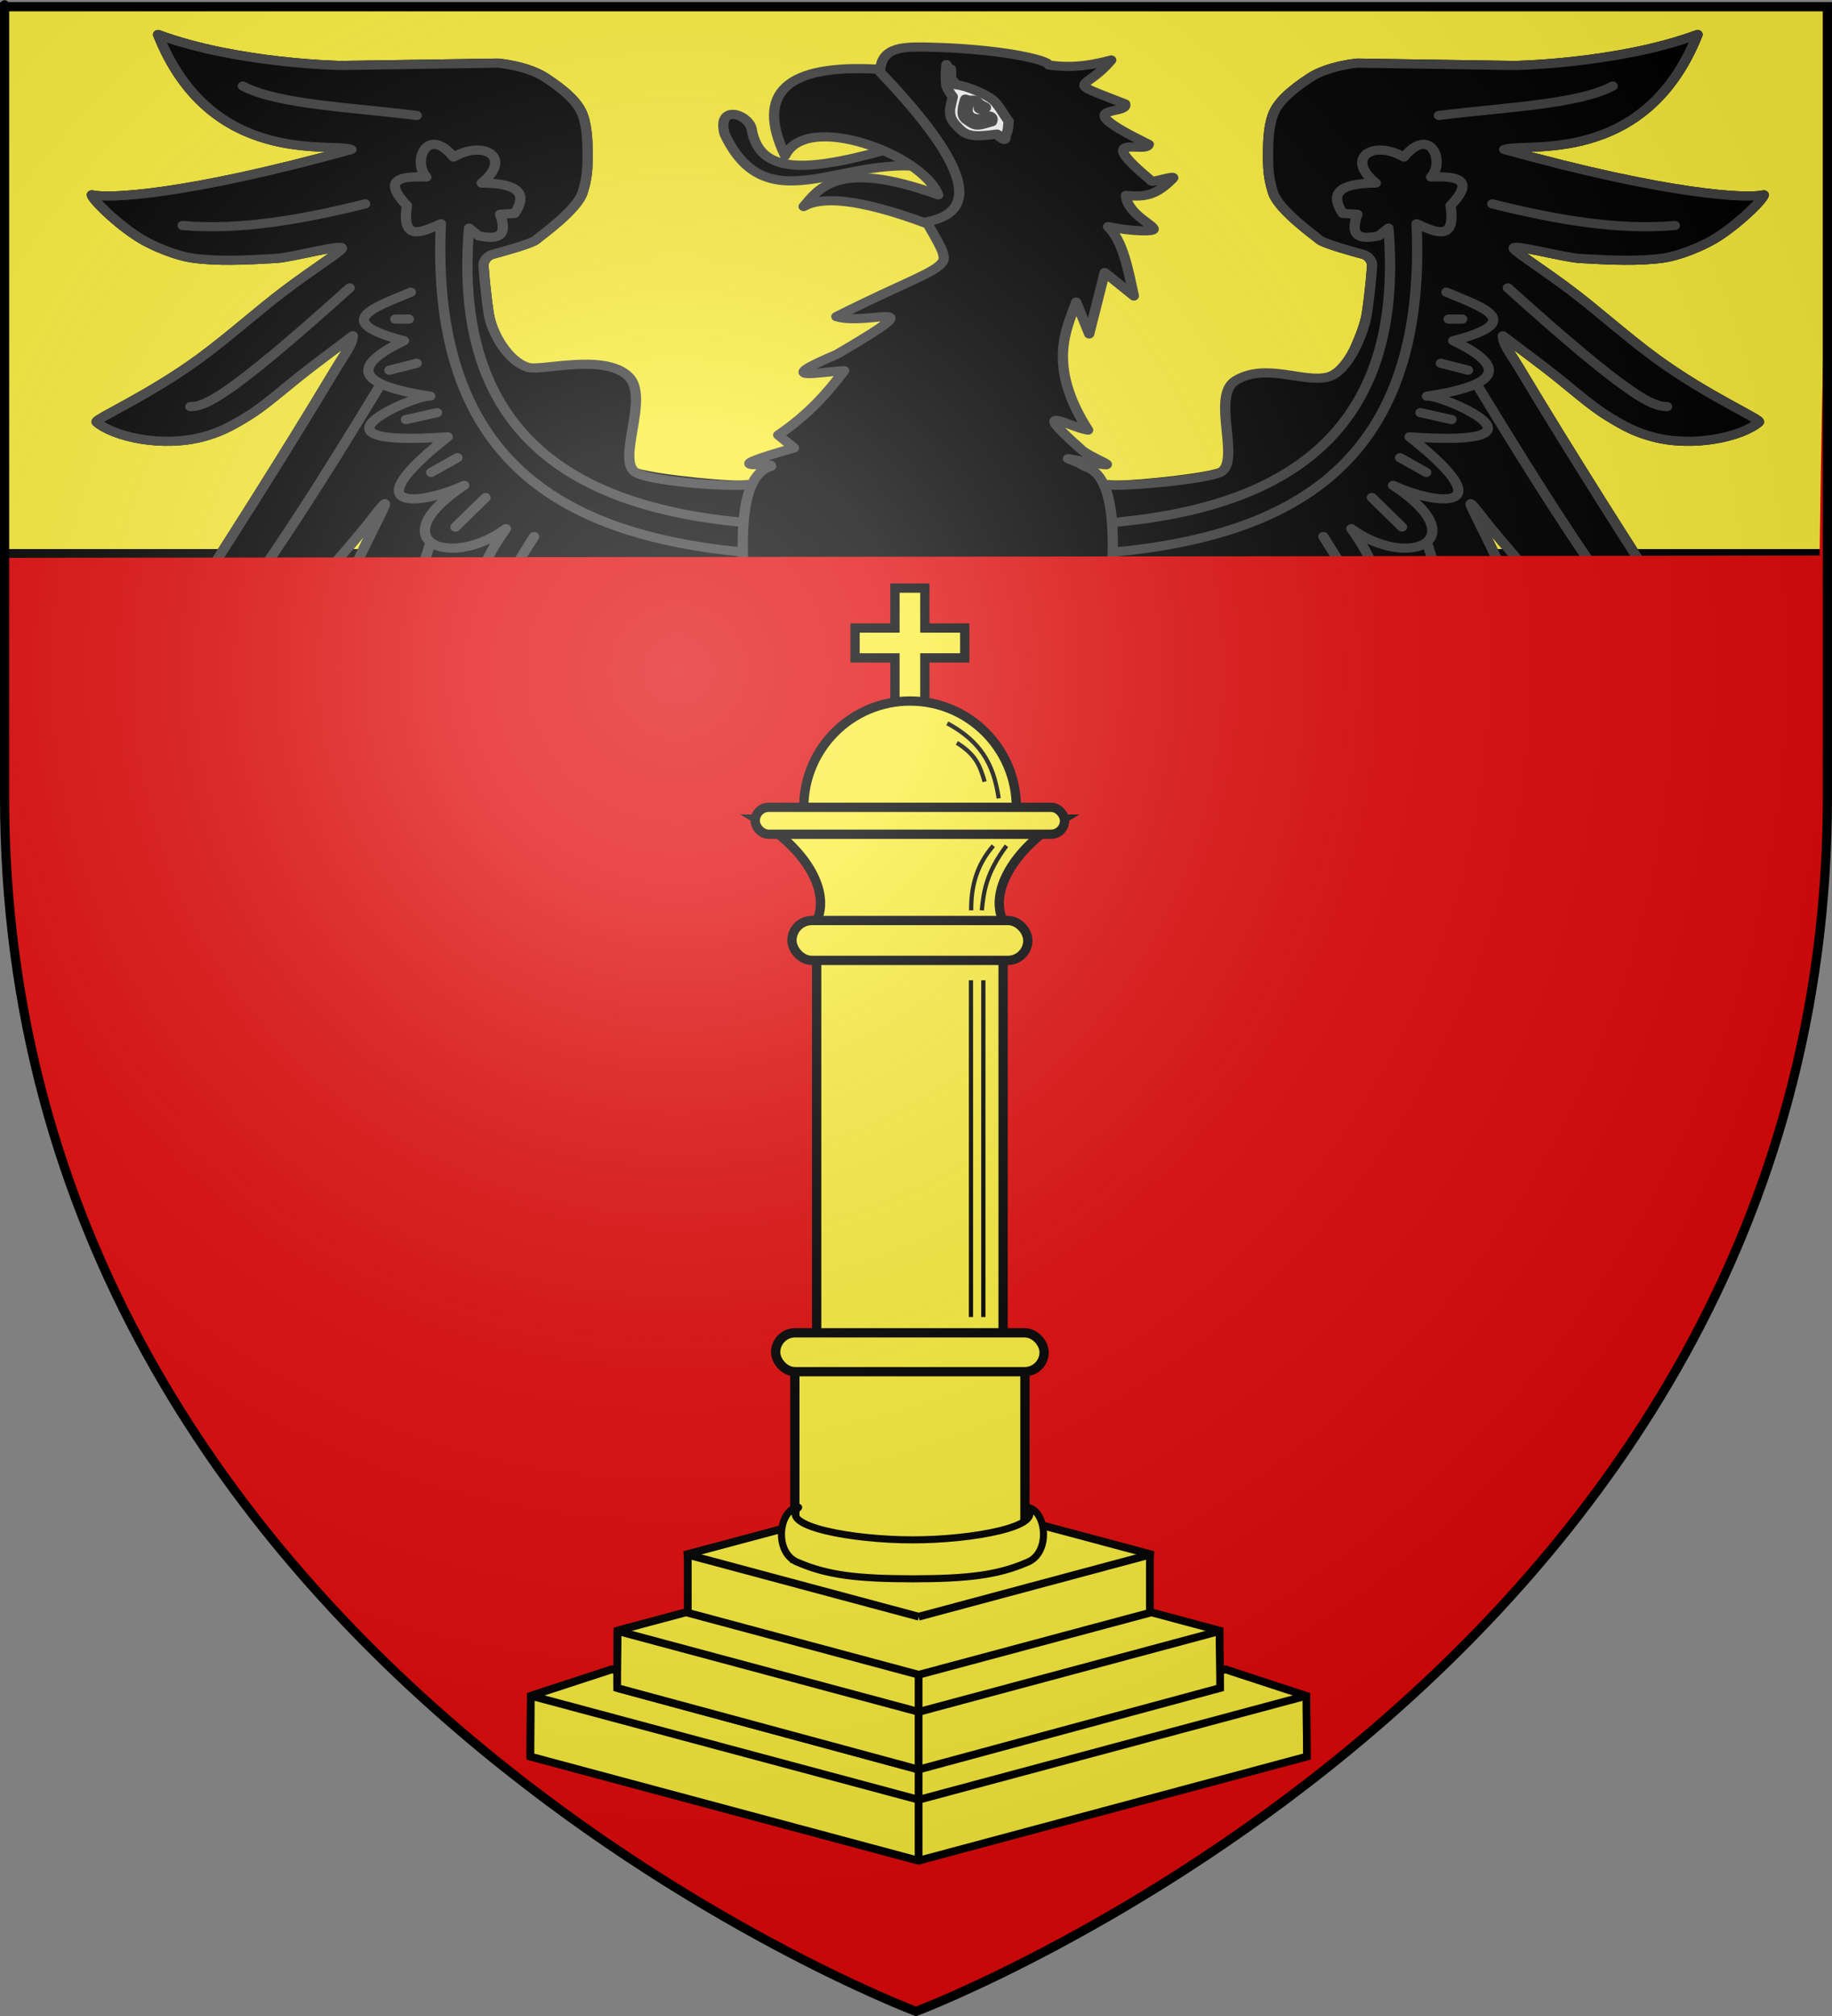 <?xml version="1.0" encoding="UTF-8" standalone="no"?>
<svg
   xmlns:dc="http://purl.org/dc/elements/1.1/"
   xmlns:cc="http://creativecommons.org/ns#"
   xmlns:rdf="http://www.w3.org/1999/02/22-rdf-syntax-ns#"
   xmlns:svg="http://www.w3.org/2000/svg"
   xmlns="http://www.w3.org/2000/svg"
   xmlns:xlink="http://www.w3.org/1999/xlink"
   xmlns:sodipodi="http://sodipodi.sourceforge.net/DTD/sodipodi-0.dtd"
   xmlns:inkscape="http://www.inkscape.org/namespaces/inkscape"
   height="660"
   width="600"
   version="1.0"
   id="svg2"
   sodipodi:version="0.32"
   inkscape:version="0.48.4 r9939"
   sodipodi:docname="Blason_ville_be_Chatelet.svg"
   inkscape:export-filename="/Users/olivier/Desktop/Blason Rouge/Blason_Vide_3D.png"
   inkscape:export-xdpi="144"
   inkscape:export-ydpi="144"
   inkscape:output_extension="org.inkscape.output.svg.inkscape">
  <rect width="100%" height="100%" fill="#808080" stroke="none"/>
  <sodipodi:namedview
     inkscape:window-height="988"
     inkscape:window-width="1680"
     inkscape:pageshadow="2"
     inkscape:pageopacity="0.0"
     guidetolerance="10.0"
     gridtolerance="10.0"
     objecttolerance="10.0"
     borderopacity="1.0"
     bordercolor="#666666"
     pagecolor="#ffffff"
     id="base"
     showgrid="false"
     height="660px"
     inkscape:zoom="1.3378788"
     inkscape:cx="269.16874"
     inkscape:cy="384.66645"
     inkscape:window-x="-8"
     inkscape:window-y="-8"
     inkscape:current-layer="layer4"
     showguides="true"
     inkscape:guide-bbox="true"
     inkscape:window-maximized="1" />
  <desc
     id="desc4">Flag of Canton of Valais (Wallis)</desc>
  <defs
     id="defs6">
    <linearGradient
       id="linearGradient2893">
      <stop
         style="stop-color:white;stop-opacity:0.314;"
         offset="0"
         id="stop2895" />
      <stop
         id="stop2897"
         offset="0.19"
         style="stop-color:white;stop-opacity:0.251;" />
      <stop
         style="stop-color:#6b6b6b;stop-opacity:0.125;"
         offset="0.6"
         id="stop2901" />
      <stop
         style="stop-color:black;stop-opacity:0.125;"
         offset="1"
         id="stop2899" />
    </linearGradient>
    <radialGradient
       inkscape:collect="always"
       xlink:href="#linearGradient2893"
       id="radialGradient3163"
       gradientUnits="userSpaceOnUse"
       gradientTransform="matrix(1.353,0,0,1.349,-77.629,-85.747)"
       cx="221.445"
       cy="226.331"
       fx="221.445"
       fy="226.331"
       r="300" />
  </defs>
  <g
     inkscape:groupmode="layer"
     id="layer4"
     inkscape:label="Meubles">
    <g
       style="fill:#fcef3c;fill-opacity:1;display:inline"
       inkscape:label="chef"
       id="layer5"
       transform="matrix(1.001,0,0,1,-0.081,0.083)">
      <rect
         y="2.114"
         x="1.532"
         height="179.009"
         width="596.466"
         id="rect2230"
         style="fill:#fcef3c;fill-opacity:1;fill-rule:nonzero;stroke:#000000;stroke-width:2.902;stroke-miterlimit:4;stroke-opacity:1;stroke-dasharray:none" />
    </g>
    <g
       transform="matrix(1.121,0,0,1,-30.328,-36.829)"
       style="stroke:#000000;stroke-opacity:1;display:inline"
       id="g3434">
      <g
         transform="translate(7.645,0)"
         style="fill:#f9f9f9;stroke:#000000;stroke-opacity:1"
         id="g4238">
        <path
           d="m 241.397,198.086 -3.811,-2.607 c -1.805,0.903 -25.872,-1.604 -32.19,-3.811 -6.318,-2.206 -18.887,-11.266 -20.156,-12.435 -5.091,-4.69 -13.35,-15.697 -14.15,-17.048 -3.183,-5.375 -8.053,-16.564 -8.891,-22.681 -0.841,-6.141 -1.695,-16.038 -1.494,-16.539 0.201,-0.501 0.752,-2.324 2.673,-2.898 2.162,-0.646 11.424,-3.446 12.718,-4.786 1.036,-1.072 11.853,-9.61 13.506,-15.38 1.416,-4.942 1.47,-8.413 1.47,-12.024 0,-3.61 -0.017,-9.111 -1.421,-13.423 -1.404,-4.312 -5.398,-8.154 -10.813,-12.165 -5.415,-4.011 -13.956,-4.796 -13.956,-4.796 l -45.845,0.778 c -0.046,0.009 -30.433,-0.574 -53.45,-10.138 15.495,43.733 50.898,35.131 56.475,37.64 -48.49,15.067 -71.082,16.133 -75.812,14.842 0.074,1.318 5.922,8.041 12.611,13.144 5.411,4.128 12.909,6.938 16.471,7.514 7.47,1.208 15.69,0.75 24.56,0.182 4.963,-0.318 20.658,-5.171 19.363,-3.191 -1.017,1.554 -7.989,6.402 -16.521,13.578 -7.496,6.304 -16.182,15.092 -24.75,22.139 -15.324,12.603 -31.223,20.181 -30.329,21.042 5.058,4.869 19.128,8.33 30.81,4.889 5.015,-1.477 8.136,-3.25 13.616,-7.037 4.234,-2.926 10.124,-8.623 13.617,-11.775 6.628,-5.981 12.854,-10.931 16.767,-14.356 -0.013,2.691 -2.084,5.576 -4.613,10.229 -31.689,59.166 -67.79,119.133 -67.79,119.133 30.343,1.673 47.485,-29.182 62.079,-48.202 18.574,-24.208 14.332,-19.141 18.346,-24.602 4.015,-5.46 -0.959,3.446 -9.426,24.067 -10.257,22.377 -9.993,39.521 -13.681,63.082 -2.843,17.583 -7.067,38.432 -7.177,35.996 -0.396,5.87 -14.958,43.751 -27.076,75.612 14.318,-1.154 24.594,-9.471 32.29,-17.248 5.716,-8.467 10.461,-17.073 14.039,-26.073 6.52,-15.184 11.242,-29.72 15.995,-43.604 9.957,-29.087 16.907,-54.762 23.917,-72.922 l -0.223,37.764 c 0.845,9.022 -2.121,50.33 -3.959,62.973 -4.469,30.741 -5.548,48.99 -9.256,65.729 47.124,-7.332 59.25,-101.46 58.163,-140.192 3.878,28.969 7.755,57.102 11.633,81.829 9.418,-5.257 14.737,-10.665 17.048,-21.259 2.072,-29.296 4.546,-54.486 6.619,-79.222 l 19.454,-37.706 -17.449,-14.039 z"
           style="fill:#f9f9f9;fill-opacity:1;fill-rule:nonzero;stroke:#000000;stroke-width:3;stroke-linecap:butt;stroke-linejoin:round;stroke-miterlimit:4;stroke-opacity:1;stroke-dasharray:none;stroke-dashoffset:0;marker:none;visibility:visible;display:inline;overflow:visible"
           id="path2764"
           inkscape:connector-curvature="0" />
        <path
           d="m 339.555,198.086 3.811,-2.607 c 1.805,0.903 25.872,-1.604 32.19,-3.811 6.318,-2.206 18.887,-11.266 20.156,-12.435 5.091,-4.69 13.35,-15.697 14.15,-17.048 3.183,-5.375 8.053,-16.564 8.891,-22.681 0.841,-6.141 1.695,-16.038 1.494,-16.539 -0.201,-0.501 -0.752,-2.324 -2.673,-2.898 -2.162,-0.646 -11.424,-3.446 -12.718,-4.786 -1.036,-1.072 -11.853,-9.61 -13.506,-15.38 -1.416,-4.942 -1.47,-8.413 -1.47,-12.024 0,-3.61 0.017,-9.111 1.421,-13.423 1.404,-4.312 5.398,-8.154 10.813,-12.165 5.415,-4.011 13.956,-4.796 13.956,-4.796 l 45.845,0.778 c 0.046,0.009 30.433,-0.574 53.45,-10.138 -15.495,43.733 -50.898,35.131 -56.475,37.64 48.49,15.067 71.082,16.133 75.812,14.842 -0.074,1.318 -5.922,8.041 -12.611,13.144 -5.411,4.128 -12.909,6.938 -16.471,7.514 -7.47,1.208 -15.69,0.75 -24.56,0.182 -4.963,-0.318 -20.658,-5.171 -19.363,-3.191 1.017,1.554 7.989,6.402 16.521,13.578 7.496,6.304 16.182,15.092 24.75,22.139 15.324,12.603 31.223,20.181 30.329,21.042 -5.058,4.869 -19.128,8.33 -30.81,4.889 -5.015,-1.477 -8.136,-3.25 -13.616,-7.037 -4.234,-2.926 -10.124,-8.623 -13.617,-11.775 -6.628,-5.981 -12.854,-10.931 -16.767,-14.356 0.013,2.691 2.084,5.576 4.613,10.229 31.689,59.166 67.79,119.133 67.79,119.133 -30.343,1.673 -47.485,-29.182 -62.079,-48.202 -18.574,-24.208 -14.332,-19.141 -18.346,-24.602 -4.015,-5.46 0.959,3.446 9.426,24.067 10.257,22.377 9.993,39.521 13.681,63.082 2.843,17.583 7.067,38.432 7.177,35.996 0.396,5.87 14.958,43.751 27.076,75.612 -14.318,-1.154 -24.594,-9.471 -32.29,-17.248 -5.716,-8.467 -10.461,-17.073 -14.039,-26.073 -6.52,-15.184 -11.242,-29.72 -15.995,-43.604 -9.957,-29.087 -16.907,-54.762 -23.917,-72.922 l 0.223,37.764 c -0.845,9.022 2.121,50.33 3.959,62.973 4.469,30.741 5.548,48.99 9.256,65.729 -47.124,-7.332 -59.25,-101.46 -58.163,-140.192 -3.878,28.969 -7.755,57.102 -11.633,81.829 -9.418,-5.257 -14.737,-10.665 -17.048,-21.259 -2.072,-29.296 -4.546,-54.486 -6.619,-79.222 l -19.454,-37.706 17.449,-14.039 z"
           style="fill:#f9f9f9;fill-opacity:1;fill-rule:nonzero;stroke:#000000;stroke-width:3;stroke-linecap:butt;stroke-linejoin:round;stroke-miterlimit:4;stroke-opacity:1;stroke-dasharray:none;stroke-dashoffset:0;marker:none;visibility:visible;display:inline;overflow:visible"
           id="path5440-1"
           inkscape:connector-curvature="0" />
        <path
           d="m 126.902,460.177 c 0.037,-0.229 0.356,-9.364 0.351,-9.285 -0.006,0.079 -11.879,-0.314 -13.926,0.123 -3.496,0.747 -5.494,4.33 -4.938,10.624 0.32,2.087 0.532,4.281 2.407,4.813 1.899,-8.74 4.206,-6.787 6.22,-6.757 2.434,0.037 9.849,0.709 9.886,0.481 z"
           style="fill:#000000;fill-opacity:1;fill-rule:nonzero;stroke:#404040;stroke-width:3;stroke-linecap:round;stroke-linejoin:round;stroke-miterlimit:4;stroke-opacity:1;stroke-dasharray:none;stroke-dashoffset:0;marker:none;visibility:visible;display:inline;overflow:visible"
           id="path6333"
           inkscape:connector-curvature="0" />
        <path
           d="m 152.473,422.233 -6.24,6.24 -6.382,-4.255 c -2.088,-2.012 -5.725,-2.495 -10.495,-1.418 4.88,-9.47 15.113,-8.97 17.585,-5.531 l 5.531,4.964 z"
           style="fill:#000000;fill-opacity:1;fill-rule:nonzero;stroke:#404040;stroke-width:3;stroke-linecap:round;stroke-linejoin:round;stroke-miterlimit:4;stroke-opacity:1;stroke-dasharray:none;stroke-dashoffset:0;marker:none;visibility:visible;display:inline;overflow:visible"
           id="path8112"
           inkscape:connector-curvature="0" />
        <path
           d="m 150.771,488.604 c 5.163,-1.253 1.914,-15.31 -4.964,-10.211 -6.878,5.099 -14.428,8.715 -6.24,20.564 0.414,-8.559 6.04,-9.1 11.204,-10.353 z"
           style="fill:#000000;fill-opacity:1;fill-rule:nonzero;stroke:#404040;stroke-width:3;stroke-linecap:round;stroke-linejoin:round;stroke-miterlimit:4;stroke-opacity:1;stroke-dasharray:none;stroke-dashoffset:0;marker:none;visibility:visible;display:inline;overflow:visible"
           id="path9884"
           inkscape:connector-curvature="0" />
        <path
           d="m 213.171,456.978 c 12.074,-6.933 18.795,-5.452 20.28,4.255 -6.417,-3.088 -10.593,-1.196 -13.615,3.262"
           style="fill:#000000;fill-opacity:1;fill-rule:nonzero;stroke:#404040;stroke-width:3;stroke-linecap:round;stroke-linejoin:round;stroke-miterlimit:4;stroke-opacity:1;stroke-dasharray:none;stroke-dashoffset:0;marker:none;visibility:visible;display:inline;overflow:visible"
           id="path11656"
           inkscape:connector-curvature="0" />
        <path
           d="m 246.073,384.367 -13.615,-6.807 -49.353,67.789 c -3.363,-4.851 -5.906,-12.158 -8.793,-18.436 l -23.659,-8.343 c -3.598,2.475 -7.14,6.74 -10.211,11.913 2.152,2.304 4.817,3.07 7.492,3.805 3.593,-1.954 7.185,-2.705 10.778,-1.985 4.394,5.837 5.772,10.166 8.225,15.033 -6.658,-1.74 -14.885,-5.101 -25.679,-9.429 -5.951,3.508 -12.401,8.058 -19.855,9.062 0.66,1.316 1.076,2.601 1.309,3.863 0.776,4.191 -0.456,8.132 -1.441,12.103 1.692,3.59 4.287,2.351 6.025,3.003 10.235,-8.356 10.846,-10.006 16.167,-10.211 10.69,0.278 14.26,1.346 20.637,2.103 -5.868,6.328 -12.664,13.539 -20.705,15.884 -1.14,1.858 -1.019,4.136 -0.567,6.524 6.837,4.569 3.707,7.171 3.57,10.744 0.783,1.054 3.03,1.131 5.389,1.135 5.569,-8.634 8.748,-8.508 12.881,-11.878 2.942,-3.32 3.834,-7.41 6.822,-9.654 10.155,-7.624 19.178,-10.155 27.332,-9.066 9.82,3.958 15.555,5.969 22.573,6.24 0.239,-1.413 1.617,-0.949 0.885,-4.303 -2.836,-0.44 -5.673,-6.077 -8.509,-9.927 -6.832,-0.052 -14.188,0.944 -18.471,-4.206 l 50.771,-64.953 z"
           style="fill:#000000;fill-opacity:1;fill-rule:nonzero;stroke:#404040;stroke-width:3;stroke-linecap:round;stroke-linejoin:round;stroke-miterlimit:4;stroke-opacity:1;stroke-dasharray:none;stroke-dashoffset:0;marker:none;visibility:visible;display:inline;overflow:visible"
           id="path5446-7"
           inkscape:connector-curvature="0" />
        <path
           d="m 453.81,460.177 c -0.037,-0.229 -0.356,-9.364 -0.351,-9.285 0.006,0.079 11.879,-0.314 13.926,0.123 3.496,0.747 5.494,4.33 4.938,10.624 -0.32,2.087 -0.532,4.281 -2.407,4.813 -1.899,-8.74 -4.206,-6.787 -6.22,-6.757 -2.434,0.037 -9.849,0.709 -9.886,0.481 z"
           style="fill:#000000;fill-opacity:1;fill-rule:nonzero;stroke:#404040;stroke-width:3;stroke-linecap:round;stroke-linejoin:round;stroke-miterlimit:4;stroke-opacity:1;stroke-dasharray:none;stroke-dashoffset:0;marker:none;visibility:visible;display:inline;overflow:visible"
           id="path12561"
           inkscape:connector-curvature="0" />
        <path
           d="m 428.239,422.233 6.24,6.24 6.382,-4.255 c 2.088,-2.012 5.725,-2.495 10.495,-1.418 -4.88,-9.47 -15.113,-8.97 -17.585,-5.531 l -5.531,4.964 z"
           style="fill:#000000;fill-opacity:1;fill-rule:nonzero;stroke:#404040;stroke-width:3;stroke-linecap:round;stroke-linejoin:round;stroke-miterlimit:4;stroke-opacity:1;stroke-dasharray:none;stroke-dashoffset:0;marker:none;visibility:visible;display:inline;overflow:visible"
           id="path12563"
           inkscape:connector-curvature="0" />
        <path
           d="m 429.941,488.604 c -5.163,-1.253 -1.914,-15.31 4.964,-10.211 6.878,5.099 14.428,8.715 6.24,20.564 -0.414,-8.559 -6.04,-9.1 -11.204,-10.353 z"
           style="fill:#000000;fill-opacity:1;fill-rule:nonzero;stroke:#404040;stroke-width:3;stroke-linecap:round;stroke-linejoin:round;stroke-miterlimit:4;stroke-opacity:1;stroke-dasharray:none;stroke-dashoffset:0;marker:none;visibility:visible;display:inline;overflow:visible"
           id="path12565"
           inkscape:connector-curvature="0" />
        <path
           d="m 367.541,456.978 c -12.074,-6.933 -18.795,-5.452 -20.28,4.255 6.417,-3.088 10.593,-1.196 13.615,3.262"
           style="fill:#000000;fill-opacity:1;fill-rule:nonzero;stroke:#404040;stroke-width:3;stroke-linecap:round;stroke-linejoin:round;stroke-miterlimit:4;stroke-opacity:1;stroke-dasharray:none;stroke-dashoffset:0;marker:none;visibility:visible;display:inline;overflow:visible"
           id="path12567"
           inkscape:connector-curvature="0" />
        <path
           d="m 334.639,384.367 13.615,-6.807 49.353,67.789 c 3.363,-4.851 5.906,-12.158 8.793,-18.436 l 23.659,-8.343 c 3.598,2.475 7.14,6.74 10.211,11.913 -2.152,2.304 -4.817,3.07 -7.492,3.805 -3.593,-1.954 -7.185,-2.705 -10.778,-1.985 -4.394,5.837 -5.772,10.166 -8.225,15.033 6.658,-1.74 14.885,-5.101 25.679,-9.429 5.951,3.508 12.401,8.058 19.855,9.062 -0.66,1.316 -1.076,2.601 -1.309,3.863 -0.776,4.191 0.456,8.132 1.441,12.103 -1.692,3.59 -4.287,2.351 -6.025,3.003 -10.235,-8.356 -10.846,-10.006 -16.167,-10.211 -10.69,0.278 -14.26,1.346 -20.637,2.103 5.868,6.328 12.664,13.539 20.705,15.884 1.14,1.858 1.019,4.136 0.567,6.524 -6.837,4.569 -3.707,7.171 -3.57,10.744 -0.783,1.054 -3.03,1.131 -5.389,1.135 -5.569,-8.634 -8.748,-8.508 -12.881,-11.878 -2.942,-3.32 -3.834,-7.41 -6.822,-9.654 -10.155,-7.624 -19.178,-10.155 -27.332,-9.066 -9.82,3.958 -15.555,5.969 -22.573,6.24 -0.239,-1.413 -1.617,-0.949 -0.885,-4.303 2.836,-0.44 5.673,-6.077 8.509,-9.927 6.832,-0.052 14.188,0.944 18.471,-4.206 l -50.771,-64.953 z"
           style="fill:#000000;fill-opacity:1;fill-rule:nonzero;stroke:#404040;stroke-width:3;stroke-linecap:round;stroke-linejoin:round;stroke-miterlimit:4;stroke-opacity:1;stroke-dasharray:none;stroke-dashoffset:0;marker:none;visibility:visible;display:inline;overflow:visible"
           id="path12569"
           inkscape:connector-curvature="0" />
        <path
           d="m 339.555,198.086 3.811,-2.607 c 1.805,0.903 25.996,-1.278 32.19,-3.811 6.955,-2.843 -2.65,-25.161 4.867,-30.273 8.714,-5.926 19.721,0.867 26.891,-1.121 6.02,-1.669 10.601,-14.652 11.439,-20.769 0.841,-6.141 1.695,-16.038 1.494,-16.539 -0.201,-0.501 -0.752,-2.324 -2.673,-2.898 -2.162,-0.646 -11.424,-3.446 -12.718,-4.786 -1.036,-1.072 -11.853,-9.61 -13.506,-15.38 -1.416,-4.942 -1.47,-8.413 -1.47,-12.024 0,-3.61 0.017,-9.111 1.421,-13.423 1.404,-4.312 5.398,-8.154 10.813,-12.165 5.415,-4.011 13.956,-4.796 13.956,-4.796 l 45.845,0.778 c 0.046,0.009 30.433,-0.574 53.45,-10.138 -15.495,43.733 -50.898,35.131 -56.475,37.64 48.49,15.067 71.082,16.133 75.812,14.842 -0.074,1.318 -5.922,8.041 -12.611,13.144 -5.411,4.128 -12.909,6.938 -16.471,7.514 -7.47,1.208 -15.69,0.75 -24.56,0.182 -4.963,-0.318 -20.658,-5.171 -19.363,-3.191 1.017,1.554 7.989,6.402 16.521,13.578 7.496,6.304 16.182,15.092 24.75,22.139 15.324,12.603 31.223,20.181 30.329,21.042 -5.058,4.869 -19.128,8.33 -30.81,4.889 -5.015,-1.477 -8.136,-3.25 -13.616,-7.037 -4.234,-2.926 -10.124,-8.623 -13.617,-11.775 -6.628,-5.981 -12.854,-10.931 -16.767,-14.356 0.013,2.691 2.084,5.576 4.613,10.229 31.689,59.166 67.79,119.133 67.79,119.133 -30.343,1.673 -47.485,-29.182 -62.079,-48.202 -18.574,-24.208 -14.332,-19.141 -18.346,-24.602 -4.015,-5.46 0.959,3.446 9.426,24.067 10.257,22.377 9.993,39.521 13.681,63.082 2.843,17.583 7.067,38.432 7.177,35.996 0.396,5.87 14.958,43.751 27.076,75.612 -14.318,-1.154 -24.594,-9.471 -32.29,-17.248 -5.716,-8.467 -10.461,-17.073 -14.039,-26.073 -6.52,-15.184 -11.242,-29.72 -15.995,-43.604 -9.957,-29.087 -16.907,-54.762 -23.917,-72.922 l 0.223,37.764 c -0.845,9.022 2.121,50.33 3.959,62.973 4.469,30.741 5.548,48.99 9.256,65.729 -47.124,-7.332 -59.25,-101.46 -58.163,-140.192 -3.878,28.969 -7.755,57.102 -11.633,81.829 -9.418,-5.257 -14.737,-10.665 -17.048,-21.259 -2.072,-29.296 -4.546,-54.486 -6.619,-79.222 l -19.454,-37.706 17.449,-14.039 z"
           style="fill:#000000;fill-opacity:1;fill-rule:nonzero;stroke:#404040;stroke-width:3;stroke-linecap:butt;stroke-linejoin:round;stroke-miterlimit:4;stroke-opacity:1;stroke-dasharray:none;stroke-dashoffset:0;marker:none;visibility:visible;display:inline;overflow:visible"
           id="path14349"
           inkscape:connector-curvature="0" />
        <path
           d="m 241.397,198.086 -3.811,-2.607 c -1.805,0.903 -26.329,-0.582 -32.19,-3.811 -6.318,-3.48 3.991,-24.584 -2.319,-31.547 -7.07,-7.801 -25.454,-1.682 -29.439,-3.032 -5.916,-2.005 -10.601,-11.467 -11.439,-17.584 -0.841,-6.141 -1.695,-16.038 -1.494,-16.539 0.201,-0.501 0.752,-2.324 2.673,-2.898 2.162,-0.646 11.424,-3.446 12.718,-4.786 1.036,-1.072 11.853,-9.61 13.506,-15.38 1.416,-4.942 1.47,-8.413 1.47,-12.024 0,-3.61 -0.017,-9.111 -1.421,-13.423 -1.404,-4.312 -5.398,-8.154 -10.813,-12.165 -5.415,-4.011 -13.956,-4.796 -13.956,-4.796 L 119.038,58.27 C 118.991,58.279 88.605,57.696 65.588,48.132 81.083,91.865 116.486,83.262 122.063,85.771 73.573,100.839 50.981,101.904 46.251,100.613 c 0.074,1.318 5.922,8.041 12.611,13.144 5.411,4.128 12.909,6.938 16.471,7.514 7.47,1.208 15.69,0.75 24.56,0.182 4.963,-0.318 20.658,-5.171 19.363,-3.191 -1.017,1.554 -7.989,6.402 -16.521,13.578 -7.496,6.304 -16.182,15.092 -24.75,22.139 -15.324,12.603 -31.223,20.181 -30.329,21.042 5.058,4.869 19.128,8.33 30.81,4.889 5.015,-1.477 8.136,-3.25 13.616,-7.037 4.234,-2.926 10.124,-8.623 13.617,-11.775 6.628,-5.981 12.854,-10.931 16.767,-14.356 -0.013,2.691 -2.084,5.576 -4.613,10.229 -31.689,59.166 -67.79,119.133 -67.79,119.133 30.343,1.673 47.485,-29.182 62.079,-48.202 18.574,-24.208 14.332,-19.141 18.346,-24.602 4.015,-5.46 -0.959,3.446 -9.426,24.067 -10.257,22.377 -9.993,39.521 -13.681,63.082 -2.843,17.583 -7.067,38.432 -7.177,35.996 -0.396,5.87 -14.958,43.751 -27.076,75.612 14.318,-1.154 24.594,-9.471 32.29,-17.248 5.716,-8.467 10.461,-17.073 14.039,-26.073 6.52,-15.184 11.242,-29.72 15.995,-43.604 9.957,-29.087 16.907,-54.762 23.917,-72.922 l -0.223,37.764 c 0.845,9.022 -2.121,50.33 -3.959,62.973 -4.469,30.741 -5.548,48.99 -9.256,65.729 47.124,-7.332 59.25,-101.46 58.163,-140.192 3.878,28.969 7.755,57.102 11.633,81.829 9.418,-5.257 14.737,-10.665 17.048,-21.259 2.072,-29.296 4.546,-54.486 6.619,-79.222 l 19.454,-37.706 -17.449,-14.039 z"
           style="fill:#000000;fill-opacity:1;fill-rule:nonzero;stroke:#404040;stroke-width:3;stroke-linecap:butt;stroke-linejoin:round;stroke-miterlimit:4;stroke-opacity:1;stroke-dasharray:none;stroke-dashoffset:0;marker:none;visibility:visible;display:inline;overflow:visible"
           id="path14351"
           inkscape:connector-curvature="0" />
        <path
           d="m 72.771,110.658 c 16.89,1.616 34.931,-1.945 53.324,-7.091"
           style="fill:none;stroke:#404040;stroke-width:3;stroke-linecap:round;stroke-linejoin:round;stroke-miterlimit:4;stroke-opacity:1;stroke-dasharray:none;stroke-dashoffset:0;marker:none;visibility:visible;display:inline;overflow:visible"
           id="path23256"
           inkscape:connector-curvature="0" />
        <path
           d="M 121.556,131.08 C 85.477,167.477 79.179,169.939 75.04,169.938"
           style="fill:none;stroke:#404040;stroke-width:3;stroke-linecap:round;stroke-linejoin:round;stroke-miterlimit:4;stroke-opacity:1;stroke-dasharray:none;stroke-dashoffset:0;marker:none;visibility:visible;display:inline;overflow:visible"
           id="path23258"
           inkscape:connector-curvature="0" />
        <path
           d="M 73.338,257.298 C 86.964,237.005 94.323,229.652 130.066,163.698"
           style="fill:none;stroke:#404040;stroke-width:3;stroke-linecap:round;stroke-linejoin:round;stroke-miterlimit:4;stroke-opacity:1;stroke-dasharray:none;stroke-dashoffset:0;marker:none;visibility:visible;display:inline;overflow:visible"
           id="path23260"
           inkscape:connector-curvature="0" />
        <path
           d="M 103.687,357.705 C 118.108,321.501 131.349,263.656 145.098,214.696"
           style="fill:none;stroke:#404040;stroke-width:3;stroke-linecap:round;stroke-linejoin:round;stroke-miterlimit:4;stroke-opacity:1;stroke-dasharray:none;stroke-dashoffset:0;marker:none;visibility:visible;display:inline;overflow:visible"
           id="path23262"
           inkscape:connector-curvature="0" />
        <path
           d="m 168.356,365.647 c 3.714,-16.637 9.003,-71.838 14.182,-127.296"
           style="fill:none;stroke:#404040;stroke-width:3;stroke-linecap:round;stroke-linejoin:round;stroke-miterlimit:4;stroke-opacity:1;stroke-dasharray:none;stroke-dashoffset:0;marker:none;visibility:visible;display:inline;overflow:visible"
           id="path23264"
           inkscape:connector-curvature="0" />
        <path
           d="m 219.127,322.818 0,-67.505"
           style="fill:none;stroke:#404040;stroke-width:3;stroke-linecap:round;stroke-linejoin:round;stroke-miterlimit:4;stroke-opacity:1;stroke-dasharray:none;stroke-dashoffset:0;marker:none;visibility:visible;display:inline;overflow:visible"
           id="path23266"
           inkscape:connector-curvature="0" />
        <path
           d="m 240.967,208.229 c 0.858,5.582 1.006,4.783 1.702,9.927 -56.127,-4.516 -97.709,-27.627 -94.451,-108.065 -5.737,2.869 -11.564,5.921 -9.927,-5.956 -7.33,-8.653 -1.947,-9.677 5.673,-9.36 -4.183,-5.067 0.278,-17 7.942,-6.524 9.132,-5.823 17.316,0.336 8.225,8.509 9.061,0.061 14.142,2.333 9.644,9.927 l -4.255,0.284 c 2.505,7.866 -1.264,8.202 -6.24,7.091 l -2.836,-2.553 c -4.973,66.216 29.109,92.401 84.524,96.72 z"
           style="fill:#000000;fill-opacity:1;fill-rule:nonzero;stroke:#404040;stroke-width:3;stroke-linecap:round;stroke-linejoin:round;stroke-miterlimit:4;stroke-opacity:1;stroke-dasharray:none;stroke-dashoffset:0;marker:none;visibility:visible;display:inline;overflow:visible"
           id="path25038"
           inkscape:connector-curvature="0" />
        <path
           d="m 138.858,141.291 -3.971,0"
           style="fill:#f9f9f9;fill-opacity:1;fill-rule:nonzero;stroke:#404040;stroke-width:3;stroke-linecap:round;stroke-linejoin:round;stroke-miterlimit:4;stroke-opacity:1;stroke-dasharray:none;stroke-dashoffset:0;marker:none;visibility:visible;display:inline;overflow:visible"
           id="path25927"
           inkscape:connector-curvature="0" />
        <path
           d="m 141.127,155.756 -7.942,2.269"
           style="fill:#f9f9f9;fill-opacity:1;fill-rule:nonzero;stroke:#404040;stroke-width:3;stroke-linecap:round;stroke-linejoin:round;stroke-miterlimit:4;stroke-opacity:1;stroke-dasharray:none;stroke-dashoffset:0;marker:none;visibility:visible;display:inline;overflow:visible"
           id="path25929"
           inkscape:connector-curvature="0" />
        <path
           d="m 147.084,171.924 -9.076,2.269"
           style="fill:#f9f9f9;fill-opacity:1;fill-rule:nonzero;stroke:#404040;stroke-width:3;stroke-linecap:round;stroke-linejoin:round;stroke-miterlimit:4;stroke-opacity:1;stroke-dasharray:none;stroke-dashoffset:0;marker:none;visibility:visible;display:inline;overflow:visible"
           id="path25931"
           inkscape:connector-curvature="0" />
        <path
           d="m 153.04,186.673 -7.658,4.822"
           style="fill:#f9f9f9;fill-opacity:1;fill-rule:nonzero;stroke:#404040;stroke-width:3;stroke-linecap:round;stroke-linejoin:round;stroke-miterlimit:4;stroke-opacity:1;stroke-dasharray:none;stroke-dashoffset:0;marker:none;visibility:visible;display:inline;overflow:visible"
           id="path25933"
           inkscape:connector-curvature="0" />
        <path
           d="m 161.266,199.72 -8.793,9.644"
           style="fill:#f9f9f9;fill-opacity:1;fill-rule:nonzero;stroke:#404040;stroke-width:3;stroke-linecap:round;stroke-linejoin:round;stroke-miterlimit:4;stroke-opacity:1;stroke-dasharray:none;stroke-dashoffset:0;marker:none;visibility:visible;display:inline;overflow:visible"
           id="path25935"
           inkscape:connector-curvature="0" />
        <path
           d="M 175.447,212.484 168.64,224.68"
           style="fill:#f9f9f9;fill-opacity:1;fill-rule:nonzero;stroke:#404040;stroke-width:3;stroke-linecap:round;stroke-linejoin:round;stroke-miterlimit:4;stroke-opacity:1;stroke-dasharray:none;stroke-dashoffset:0;marker:none;visibility:visible;display:inline;overflow:visible"
           id="path25937"
           inkscape:connector-curvature="0" />
        <path
           d="m 195.869,221.56 -5.389,16.167"
           style="fill:#f9f9f9;fill-opacity:1;fill-rule:nonzero;stroke:#404040;stroke-width:3;stroke-linecap:round;stroke-linejoin:round;stroke-miterlimit:4;stroke-opacity:1;stroke-dasharray:none;stroke-dashoffset:0;marker:none;visibility:visible;display:inline;overflow:visible"
           id="path25939"
           inkscape:connector-curvature="0" />
        <path
           d="m 217.993,230.069 -2.836,13.047"
           style="fill:#f9f9f9;fill-opacity:1;fill-rule:nonzero;stroke:#404040;stroke-width:3;stroke-linecap:round;stroke-linejoin:round;stroke-miterlimit:4;stroke-opacity:1;stroke-dasharray:none;stroke-dashoffset:0;marker:none;visibility:visible;display:inline;overflow:visible"
           id="path25941"
           inkscape:connector-curvature="0" />
        <path
           d="M 141.127,74.636 C 122.778,72.016 100.391,71.078 90.356,64.993"
           style="fill:none;stroke:#404040;stroke-width:3;stroke-linecap:round;stroke-linejoin:round;stroke-miterlimit:4;stroke-opacity:1;stroke-dasharray:none;stroke-dashoffset:0;marker:none;visibility:visible;display:inline;overflow:visible"
           id="path23254"
           inkscape:connector-curvature="0" />
        <path
           d="m 508.72,110.658 c -16.89,1.616 -34.931,-1.945 -53.324,-7.091"
           style="fill:none;stroke:#404040;stroke-width:3;stroke-linecap:round;stroke-linejoin:round;stroke-miterlimit:4;stroke-opacity:1;stroke-dasharray:none;stroke-dashoffset:0;marker:none;visibility:visible;display:inline;overflow:visible"
           id="path26848"
           inkscape:connector-curvature="0" />
        <path
           d="m 459.935,131.08 c 36.079,36.397 42.378,38.859 46.516,38.858"
           style="fill:none;stroke:#404040;stroke-width:3;stroke-linecap:round;stroke-linejoin:round;stroke-miterlimit:4;stroke-opacity:1;stroke-dasharray:none;stroke-dashoffset:0;marker:none;visibility:visible;display:inline;overflow:visible"
           id="path26850"
           inkscape:connector-curvature="0" />
        <path
           d="M 508.153,257.298 C 494.527,237.005 487.169,229.652 451.426,163.698"
           style="fill:none;stroke:#404040;stroke-width:3;stroke-linecap:round;stroke-linejoin:round;stroke-miterlimit:4;stroke-opacity:1;stroke-dasharray:none;stroke-dashoffset:0;marker:none;visibility:visible;display:inline;overflow:visible"
           id="path26852"
           inkscape:connector-curvature="0" />
        <path
           d="M 477.804,357.705 C 463.383,321.501 450.143,263.656 436.393,214.696"
           style="fill:none;stroke:#404040;stroke-width:3;stroke-linecap:round;stroke-linejoin:round;stroke-miterlimit:4;stroke-opacity:1;stroke-dasharray:none;stroke-dashoffset:0;marker:none;visibility:visible;display:inline;overflow:visible"
           id="path26854"
           inkscape:connector-curvature="0" />
        <path
           d="M 413.135,365.647 C 409.421,349.01 404.132,293.81 398.953,238.351"
           style="fill:none;stroke:#404040;stroke-width:3;stroke-linecap:round;stroke-linejoin:round;stroke-miterlimit:4;stroke-opacity:1;stroke-dasharray:none;stroke-dashoffset:0;marker:none;visibility:visible;display:inline;overflow:visible"
           id="path26856"
           inkscape:connector-curvature="0" />
        <path
           d="m 362.364,322.818 0,-67.505"
           style="fill:none;stroke:#404040;stroke-width:3;stroke-linecap:round;stroke-linejoin:round;stroke-miterlimit:4;stroke-opacity:1;stroke-dasharray:none;stroke-dashoffset:0;marker:none;visibility:visible;display:inline;overflow:visible"
           id="path26858"
           inkscape:connector-curvature="0" />
        <path
           d="m 340.524,208.229 c -0.858,5.582 -1.006,4.783 -1.702,9.927 56.127,-4.516 97.709,-27.627 94.451,-108.065 5.737,2.869 11.564,5.921 9.927,-5.956 7.33,-8.653 1.947,-9.677 -5.673,-9.36 4.183,-5.067 -0.278,-17 -7.942,-6.524 -9.132,-5.823 -17.316,0.336 -8.225,8.509 -9.061,0.061 -14.142,2.333 -9.644,9.927 l 4.255,0.284 c -2.505,7.866 1.264,8.202 6.24,7.091 l 2.836,-2.553 c 4.973,66.216 -29.109,92.401 -84.524,96.72 z"
           style="fill:#000000;fill-opacity:1;fill-rule:nonzero;stroke:#404040;stroke-width:3;stroke-linecap:round;stroke-linejoin:round;stroke-miterlimit:4;stroke-opacity:1;stroke-dasharray:none;stroke-dashoffset:0;marker:none;visibility:visible;display:inline;overflow:visible"
           id="path26860"
           inkscape:connector-curvature="0" />
        <g
           transform="matrix(0.397,0,0,0.397,149.041,107.735)"
           style="fill:#f9f9f9;fill-opacity:1;stroke:#000000;stroke-width:7.555;stroke-linecap:round;stroke-linejoin:round;stroke-miterlimit:4;stroke-opacity:1;stroke-dasharray:none"
           id="g3940">
          <path
             d="m -22.857,62.362 c -25.875,12.233 -60.038,24.089 -5,40 -36.04,19.485 -39.687,35.731 19.286,45.714 -9.7,-1.951 -103.239,42.778 12.857,33.571 -71.133,62.825 -19.981,56.456 12.143,40 -62.088,45.63 -11.023,69.863 30.714,35.714 -54.791,85.447 26.069,77.726 40,27.857 -18.899,54.369 32.281,108.496 55.714,14.286 -4.875,103.728 52.873,73.587 62.857,13.571"
             transform="translate(-1.357,0)"
             style="fill:none;stroke:#404040;stroke-width:7.555;stroke-linecap:round;stroke-linejoin:round;stroke-miterlimit:4;stroke-opacity:1;stroke-dasharray:none;stroke-dashoffset:0;marker:none;visibility:visible;display:inline;overflow:visible"
             id="path25925"
             inkscape:connector-curvature="0" />
          <path
             d="m -22.857,62.362 c -25.875,12.233 -60.038,24.089 -5,40 -36.04,19.485 -39.687,35.731 19.286,45.714 -9.7,-1.951 -103.239,42.778 12.857,33.571 -71.133,62.825 -19.981,56.456 12.143,40 -62.088,45.63 -11.023,69.863 30.714,35.714 -54.791,85.447 26.069,77.726 40,27.857 -18.899,54.369 32.281,108.496 55.714,14.286 -4.875,103.728 52.873,73.587 62.857,13.571"
             transform="matrix(-1,0,0,1,715.071,0)"
             style="fill:none;stroke:#404040;stroke-width:7.555;stroke-linecap:round;stroke-linejoin:round;stroke-miterlimit:4;stroke-opacity:1;stroke-dasharray:none;stroke-dashoffset:0;marker:none;visibility:visible;display:inline;overflow:visible"
             id="path26862"
             inkscape:connector-curvature="0" />
        </g>
        <path
           d="m 442.633,141.291 3.971,0"
           style="fill:#f9f9f9;fill-opacity:1;fill-rule:nonzero;stroke:#404040;stroke-width:3;stroke-linecap:round;stroke-linejoin:round;stroke-miterlimit:4;stroke-opacity:1;stroke-dasharray:none;stroke-dashoffset:0;marker:none;visibility:visible;display:inline;overflow:visible"
           id="path26864"
           inkscape:connector-curvature="0" />
        <path
           d="m 440.364,155.756 7.942,2.269"
           style="fill:#f9f9f9;fill-opacity:1;fill-rule:nonzero;stroke:#404040;stroke-width:3;stroke-linecap:round;stroke-linejoin:round;stroke-miterlimit:4;stroke-opacity:1;stroke-dasharray:none;stroke-dashoffset:0;marker:none;visibility:visible;display:inline;overflow:visible"
           id="path26866"
           inkscape:connector-curvature="0" />
        <path
           d="m 434.407,171.924 9.076,2.269"
           style="fill:#f9f9f9;fill-opacity:1;fill-rule:nonzero;stroke:#404040;stroke-width:3;stroke-linecap:round;stroke-linejoin:round;stroke-miterlimit:4;stroke-opacity:1;stroke-dasharray:none;stroke-dashoffset:0;marker:none;visibility:visible;display:inline;overflow:visible"
           id="path26868"
           inkscape:connector-curvature="0" />
        <path
           d="m 428.451,186.673 7.658,4.822"
           style="fill:#f9f9f9;fill-opacity:1;fill-rule:nonzero;stroke:#404040;stroke-width:3;stroke-linecap:round;stroke-linejoin:round;stroke-miterlimit:4;stroke-opacity:1;stroke-dasharray:none;stroke-dashoffset:0;marker:none;visibility:visible;display:inline;overflow:visible"
           id="path26870"
           inkscape:connector-curvature="0" />
        <path
           d="m 420.226,199.72 8.793,9.644"
           style="fill:#f9f9f9;fill-opacity:1;fill-rule:nonzero;stroke:#404040;stroke-width:3;stroke-linecap:round;stroke-linejoin:round;stroke-miterlimit:4;stroke-opacity:1;stroke-dasharray:none;stroke-dashoffset:0;marker:none;visibility:visible;display:inline;overflow:visible"
           id="path26872"
           inkscape:connector-curvature="0" />
        <path
           d="M 406.044,212.484 412.851,224.68"
           style="fill:none;stroke:#404040;stroke-width:3;stroke-linecap:round;stroke-linejoin:round;stroke-miterlimit:4;stroke-opacity:1;stroke-dasharray:none;stroke-dashoffset:0;marker:none;visibility:visible;display:inline;overflow:visible"
           id="path26874"
           inkscape:connector-curvature="0" />
        <path
           d="m 385.622,221.56 5.389,16.167"
           style="fill:#f9f9f9;fill-opacity:1;fill-rule:nonzero;stroke:#404040;stroke-width:3;stroke-linecap:round;stroke-linejoin:round;stroke-miterlimit:4;stroke-opacity:1;stroke-dasharray:none;stroke-dashoffset:0;marker:none;visibility:visible;display:inline;overflow:visible"
           id="path26876"
           inkscape:connector-curvature="0" />
        <path
           d="m 363.498,230.069 2.836,13.047"
           style="fill:#f9f9f9;fill-opacity:1;fill-rule:nonzero;stroke:#404040;stroke-width:3;stroke-linecap:round;stroke-linejoin:round;stroke-miterlimit:4;stroke-opacity:1;stroke-dasharray:none;stroke-dashoffset:0;marker:none;visibility:visible;display:inline;overflow:visible"
           id="path26878"
           inkscape:connector-curvature="0" />
        <path
           d="m 439.797,74.636 c 18.35,-2.62 40.736,-3.559 50.771,-9.644"
           style="fill:none;stroke:#404040;stroke-width:3;stroke-linecap:round;stroke-linejoin:round;stroke-miterlimit:4;stroke-opacity:1;stroke-dasharray:none;stroke-dashoffset:0;marker:none;visibility:visible;display:inline;overflow:visible"
           id="path28728"
           inkscape:connector-curvature="0" />
        <path
           d="m 292.906,92.205 c 3.772,1.235 5.688,-12.296 -4.212,-9.627 -28.484,9.406 -47.194,14.156 -49.739,-3.811 -1.36,-4.913 -10.172,-7.734 -7.822,2.006 12.84,30.327 35.548,5.03 61.773,11.432 z"
           style="fill:#000000;fill-opacity:1;fill-rule:nonzero;stroke:#404040;stroke-width:3;stroke-linecap:butt;stroke-linejoin:round;stroke-miterlimit:4;stroke-opacity:1;stroke-dasharray:none;stroke-dashoffset:0;marker:none;visibility:visible;display:inline;overflow:visible"
           id="path32275"
           inkscape:connector-curvature="0" />
        <path
           d="m 315.168,70.946 -15.443,43.321 c -23.937,-11.216 -38.703,-14.12 -45.527,-9.828 4.254,-5.487 9.73,-15.884 39.31,-3.811 C 289.024,87.347 255.089,73.201 248.783,87.793 240.018,67.131 249.19,57.713 276.259,59.514 l 38.909,11.432 z"
           style="fill:#000000;fill-opacity:1;fill-rule:nonzero;stroke:#404040;stroke-width:3;stroke-linecap:round;stroke-linejoin:round;stroke-miterlimit:4;stroke-opacity:1;stroke-dasharray:none;stroke-dashoffset:0;marker:none;visibility:visible;display:inline;overflow:visible"
           id="path31388"
           inkscape:connector-curvature="0" />
        <path
           d="m 251.39,183.461 c -25.669,8.198 -5.365,4.263 -6.735,6.048 -16.033,5.135 -5.675,63.424 5.673,143.804 -2.175,9.116 -4.349,13.744 -6.524,18.436 -3.722,4.894 -11.162,14.669 -22.124,23.258 l 4.255,2.269 -5.956,6.24 c 9.62,6.522 24.597,2.864 27.513,22.124 0.492,-15.778 3.452,-6.673 6.807,-3.12 0.541,-22.833 10.079,-31.06 17.869,-40.844 0.608,11.633 6.437,32.816 -10.778,51.905 -13.46,6.452 -27.23,4.513 -39.993,29.782 8.795,-2.268 7.592,-7.336 33.469,-4.822 l 16.451,-9.644 c -3.395,11.973 3.928,22.699 -39.142,42.545 -30.451,6.96 -51.798,19.989 -61.833,40.56 16.628,-8.262 34.208,-13.539 56.727,-17.869 23.804,-13.207 29.078,-21.595 41.127,-33.753 -3.424,9.225 -5.289,17.203 -12.196,29.215 -14.49,14.49 -34.446,21.758 -28.931,62.684 18.248,-29.264 31.858,-25.033 51.338,-94.167 3.406,15.121 7.017,29.729 4.538,59.564 -4.443,14.219 -3.878,26.435 -18.72,44.815 l 13.615,-3.404 12.636,38.121 12.636,-38.121 13.615,3.404 c -14.842,-18.379 -14.277,-30.595 -18.72,-44.815 -2.479,-29.834 1.132,-44.442 4.538,-59.564 19.481,69.135 33.09,64.903 51.338,94.167 5.515,-40.925 -14.441,-48.193 -28.931,-62.684 -6.908,-12.012 -8.773,-19.99 -12.196,-29.215 12.05,12.158 17.323,20.546 41.127,33.753 22.52,4.33 40.1,9.608 56.727,17.869 -10.034,-20.571 -31.382,-33.6 -61.833,-40.56 -43.07,-19.846 -35.747,-30.572 -39.142,-42.545 l 16.451,9.644 c 25.878,-2.515 24.674,2.553 33.469,4.822 C 346.793,418.095 333.023,420.034 319.563,413.582 302.348,394.492 308.177,373.309 308.785,361.676 c 7.791,9.784 17.328,18.011 17.869,40.844 3.356,-3.553 6.315,-12.658 6.807,3.12 2.915,-19.26 17.893,-15.602 27.513,-22.124 l -5.956,-6.24 4.255,-2.269 c -10.962,-8.59 -18.402,-18.364 -22.124,-23.258 -2.175,-4.692 -4.349,-9.321 -6.524,-18.436 11.347,-80.38 21.706,-138.669 5.673,-143.804 -3.511,-1.879 3.483,1.312 -4.849,-2.521 18.482,3.706 10.156,1.889 4.378,-2.524 -17.13,-16.838 -3.39,-7.465 1.487,-6.829 -12.346,-21.523 -6.007,-33.609 -3.493,-41.907 l 3.811,10.429 4.53,-20.105 8.507,7.67 c -1.718,-8.92 -3.246,-18.164 -7.528,-22.688 7.142,1.622 12.211,1.521 13.086,1.093 1.859,-0.908 -7.519,-4.856 -7.872,-11.322 6.091,0.688 9.02,-0.324 13.66,-5.483 1.417,-1.576 -6.619,1.687 -6.274,0.66 -17.721,-16.482 -1.37,-8.604 -0.705,-11.882 -25.114,-13.73 -5.658,-9.256 -6.902,-13.237 -18.664,-8.252 -11.692,-3.891 -4.07,-14.382 -4.276,1.218 -10.376,2.922 -18.265,1.629 0.06,-1.582 -14.04,-5.427 -36.046,-5.869 -7.687,-0.154 -12.782,0.444 -13.292,8.075 28.248,33.159 28.012,46.153 13.638,49.138 3.409,6.806 5.82,10.78 4.794,12.913 -1.728,3.59 -10.971,6.717 -31.13,18.115 9.491,3.296 30.16,-7.346 0.087,12.376 -19.657,9.292 -4.34,5.623 2.182,5.332 -4.824,7.165 -10.315,14.268 -19.254,21.059 l 4.613,4.212 z"
           style="fill:#000000;fill-opacity:1;fill-rule:nonzero;stroke:#404040;stroke-width:3;stroke-linecap:butt;stroke-linejoin:round;stroke-miterlimit:4;stroke-opacity:1;stroke-dasharray:none;stroke-dashoffset:0;marker:none;visibility:visible;display:inline;overflow:visible"
           id="path13458"
           inkscape:connector-curvature="0" />
        <path
           d="m 300.318,69.035 9.111,0.674 0.036,8.403 -9.147,0 0,-9.076 z"
           style="fill:#f9f9f9;fill-opacity:1;fill-rule:nonzero;stroke:#000000;stroke-width:3;stroke-linejoin:round;stroke-miterlimit:4;stroke-opacity:1;stroke-dasharray:none"
           id="rect17052"
           inkscape:connector-curvature="0" />
        <path
           d="m 297.238,59.438 c -0.459,0.138 -1.057,-0.509 -1.32,-1.473 -0.196,2.05 -0.304,4.223 -0.032,6.928 0.511,1.481 1.177,2.574 1.876,3.588 -0.239,1.415 -0.794,3.476 -0.802,4.595 -0.022,2.852 1.164,4.071 2.871,6.006 2.429,2.752 5.513,2.426 10.827,1.635 0.31,-0.046 0.944,1.246 1.111,1.3 0.397,0.128 1.253,0.953 1.433,0.067 0.068,-0.335 -0.021,-1.004 0.231,-1.451 0.504,-0.891 0.559,-2.803 0.566,-2.94 0.087,-1.834 0.397,-0.64 -0.335,-1.834 -0.826,-1.346 -2.775,-5.026 -4.041,-6.209 -2.033,-1.9 -7.708,-4.759 -10.912,-5.074 -0.392,-0.039 -0.348,-0.941 -0.683,-1.081 -1.145,-0.48 -0.592,-3.002 -0.788,-4.057 z m 4.179,9.846 c 2.213,0.655 3.698,1.179 5.008,2.042 0.332,0.218 0.718,0.359 1.025,0.646 0.096,0.089 -0.051,0.271 -0.155,0.332 -0.244,0.143 -0.737,0.564 -1.828,0.161 -0.429,-0.158 0.353,-1.278 0.255,-1.5 -0.372,-0.838 -2.175,-1.951 -2.699,-1.031 -2.301,4.037 0.173,6.001 2.454,5.733 0.822,-0.096 2.762,-1.097 3.348,-0.774 1.028,0.567 0.371,1.793 0.423,1.789 -3.678,1.185 -4.565,1.696 -6.626,0.059 -1.422,-1.129 -2.931,-1.56 -1.204,-7.458 z"
           style="fill:#f9f9f9;fill-opacity:1;fill-rule:nonzero;stroke:#404040;stroke-width:3;stroke-linecap:butt;stroke-linejoin:round;stroke-miterlimit:4;stroke-opacity:1;stroke-dasharray:none;stroke-dashoffset:0;marker:none;visibility:visible;display:inline;overflow:visible"
           id="path16160"
           inkscape:connector-curvature="0" />
      </g>
    </g>
    <path
       id="path2855"
       style="fill:#e20909;fill-opacity:1;fill-rule:evenodd;stroke:none;display:inline"
       d="m 300,658.5 c 0,0 298.5,-112.32 298.5,-397.772 0,-285.452 -2.552,-78.852 -2.552,-78.852 L 2.119,182.624 1.5,260.728 C 1.5,546.18 300,658.5 300,658.5 z"
       sodipodi:nodetypes="cccccc"
       inkscape:connector-curvature="0" />
    <g
       id="g3936"
       transform="translate(-2,-16)">
      <rect
         style="fill:#fcef3c;stroke:#000000;stroke-width:3.042;stroke-miterlimit:4;stroke-opacity:1;stroke-dasharray:none"
         id="rect4117"
         width="61.069"
         height="152.476"
         x="269.465"
         y="323.275" />
      <path
         inkscape:connector-curvature="0"
         sodipodi:nodetypes="ccccccccccccc"
         id="rect4129"
         d="m 295.107,208.532 0,13.067 -13.067,0 0,9.787 13.067,0 0,30.711 9.787,0 0,-30.711 13.067,0 0,-9.787 -13.067,0 0,-13.067 -9.787,0 z"
         style="fill:#fcef3c;stroke:#000000;stroke-width:3.042;stroke-miterlimit:4;stroke-opacity:1;stroke-dasharray:none" />
      <path
         transform="matrix(0.882,0,0,0.882,567.69,109.441)"
         d="m -263.966,193.742 c 0,21.8 -17.672,39.472 -39.472,39.472 -21.8,0 -39.472,-17.672 -39.472,-39.472 0,-21.8 17.672,-39.472 39.472,-39.472 21.8,0 39.472,17.672 39.472,39.472 z"
         sodipodi:ry="39.471569"
         sodipodi:rx="39.471569"
         sodipodi:cy="193.7421"
         sodipodi:cx="-303.43768"
         id="path4134"
         style="fill:#fcef3c;stroke:#000000;stroke-width:3.448;stroke-miterlimit:4;stroke-opacity:1;stroke-dasharray:none"
         sodipodi:type="arc" />
      <path
         inkscape:connector-curvature="0"
         sodipodi:nodetypes="ccccccc"
         d="m 300,320.621 32.657,0 c -8.289,-9.095 -0.96,-25.364 17.411,-36.454 l -50.067,0 -50.067,0 c 18.371,11.09 25.7,27.359 17.411,36.454 l 32.657,0 z"
         style="fill:#fcef3c;stroke:#000000;stroke-width:3.042;stroke-miterlimit:4;stroke-opacity:1;stroke-dasharray:none"
         id="rect4138" />
      <rect
         style="fill:#fcef3c;stroke:#000000;stroke-width:3.042;stroke-miterlimit:4;stroke-opacity:1;stroke-dasharray:none"
         id="rect4127"
         width="77.26"
         height="13.058"
         x="261.37"
         y="317.356"
         ry="6.529" />
      <rect
         ry="4.407"
         y="280.304"
         x="249.345"
         height="8.815"
         width="101.31"
         id="rect4125"
         style="fill:#fcef3c;stroke:#000000;stroke-width:3.042;stroke-miterlimit:4;stroke-opacity:1;stroke-dasharray:none" />
      <path
         d="m 330.345,468.8 0,46.053 m -4.691,-46.053 0,46.053 m 5.976,-221.966 c -6.669,8.986 -7.44,14.903 -8.084,21.15 m 3.771,-21.15 c -5.567,6.419 -7.334,13.597 -7.231,21.15 m -7.84,-61.239 c 12.631,6.786 15.428,15.538 16.843,24.567 m -13.694,-18.171 c 5.988,3.809 7.459,7.049 9.084,12.716 m -0.424,65.022 0,110.228 m -4.052,-110.228 0,110.228"
         style="fill:none;stroke:#000000;stroke-width:1.383px;stroke-linecap:butt;stroke-linejoin:miter;stroke-opacity:1"
         id="path4491"
         inkscape:connector-curvature="0" />
      <path
         d="m 202.38,562.53 -26.534,8.665 c 0,5.907 -0.14,13.422 -0.14,19.875 l 127.141,34.079 127.187,-34.079 c 0,-6.453 -0.185,-13.968 -0.185,-19.875 l -26.488,-8.665 -100.513,26.006 -100.468,-26.006 0,0 z"
         id="path74-1"
         style="fill:#fcef3c;fill-opacity:1;stroke:#000000;stroke-width:2.54;stroke-opacity:1"
         inkscape:connector-curvature="0" />
      <path
         d="m 302.853,588.536 -100.47,-26.006 0,0 -26.534,8.665 c 0,5.907 -0.14,13.422 -0.14,19.875 l 127.141,34.079 V 588.536 z"
         id="path76-7"
         style="fill:#fcef3c;fill-opacity:1;stroke:#000000;stroke-width:2.54;stroke-linejoin:bevel;stroke-opacity:1"
         inkscape:connector-curvature="0" />
      <path
         d="m 283.455,528.634 -79.188,21.211 c 0,6.41 -0.185,13.013 -0.137,18.773 l 98.718,26.702 98.766,-26.702 c 0,-5.762 -0.188,-12.36 -0.188,-18.773 l -79.137,-21.211 -19.438,33.706 -19.395,-33.706 0,0 z"
         id="path80-0"
         style="fill:#fcef3c;fill-opacity:1;stroke:#000000;stroke-width:2.54;stroke-opacity:1"
         inkscape:connector-curvature="0" />
      <path
         d="m 302.85,562.342 -19.393,-33.706 0,0 -79.188,21.208 c 0,6.41 -0.185,13.013 -0.137,18.773 l 98.718,26.702 v -32.977 z"
         id="path82-9"
         style="fill:#fcef3c;fill-opacity:1;stroke:#000000;stroke-width:2.54;stroke-linejoin:bevel;stroke-opacity:1"
         inkscape:connector-curvature="0" />
      <line
         x1="204.176"
         y1="549.939"
         x2="302.942"
         y2="576.452"
         id="line86-8"
         style="fill:#e1c54d;stroke:#000000;stroke-width:2.54;stroke-opacity:1" />
      <line
         x1="302.942"
         y1="605.226"
         x2="175.663"
         y2="571.106"
         id="line88-8"
         style="fill:#e1c54d;stroke:#000000;stroke-width:2.54;stroke-opacity:1" />
      <polygon
         points="166.97,252.509 166.97,245.393 167.005,244.955 137.167,236.985 137.167,236.985 107.348,244.955 107.384,245.393 107.384,252.509 137.167,260.497 "
         transform="matrix(2.54,0,0,2.54,-45.505,-97.379)"
         id="polygon92-2"
         style="fill:#fcef3c;fill-opacity:1;stroke:#000000;stroke-opacity:1" />
      <rect
         y="461.125"
         x="262.317"
         height="65.053"
         width="75.367"
         id="rect4115"
         style="fill:#fcef3c;stroke:#000000;stroke-width:3.042;stroke-miterlimit:4;stroke-opacity:1;stroke-dasharray:none" />
      <rect
         style="fill:#fcef3c;stroke:#000000;stroke-width:3.042;stroke-miterlimit:4;stroke-opacity:1;stroke-dasharray:none"
         id="rect4136"
         width="87.926"
         height="12.73"
         x="256.037"
         y="452.337"
         ry="6.365" />
      <line
         x1="302.942"
         y1="545.281"
         x2="227.253"
         y2="524.992"
         id="line98-5"
         style="fill:#fcef3c;fill-opacity:1;stroke:#000000;stroke-width:2.54;stroke-opacity:1" />
      <line
         x1="302.848"
         y1="545.281"
         x2="378.536"
         y2="524.992"
         id="line100-1"
         style="fill:#e1c54d;stroke:#000000;stroke-width:2.54;stroke-opacity:1" />
      <line
         x1="401.614"
         y1="549.939"
         x2="302.848"
         y2="576.452"
         id="line102-7"
         style="fill:#fcef3c;fill-opacity:1;stroke:#000000;stroke-width:2.54;stroke-opacity:1" />
      <line
         x1="302.848"
         y1="605.226"
         x2="430.081"
         y2="571.106"
         id="line104-1"
         style="fill:#ad812c;stroke:#000000;stroke-width:2.54;stroke-opacity:1" />
      <path
         d="m 263.569,509.489 c -6.38,0.119 -8.583,15.121 0.081,18.15 9.239,3.963 19.14,5.233 37.24,5.233 18.1,0 27.919,-1.269 37.159,-5.233 8.664,-3.029 6.461,-18.032 0.081,-18.15 6.825,6.151 -17.589,10.654 -37.24,10.629 -19.65,0.026 -44.146,-4.477 -37.321,-10.629 z"
         id="path4013-5"
         style="fill:#fcef3c;fill-opacity:1;stroke:#000000;stroke-width:2.316;stroke-linecap:butt;stroke-linejoin:round;stroke-miterlimit:4;stroke-opacity:1;stroke-dasharray:none"
         inkscape:connector-curvature="0" />
    </g>
  </g>
  <g
     inkscape:groupmode="layer"
     id="layer3"
     inkscape:label="Fond écu"
     style="display:inline" />
  <g
     inkscape:groupmode="layer"
     id="layer2"
     inkscape:label="Reflet final"
     sodipodi:insensitive="true">
    <path
       sodipodi:nodetypes="cccccc"
       d="M 300,658.5 C 300,658.5 598.5,546.18 598.5,260.728 C 598.5,-24.723 598.5,2.176 598.5,2.176 L 1.5,2.176 L 1.5,260.728 C 1.5,546.18 300,658.5 300,658.5 z "
       style="opacity:1;fill:url(#radialGradient3163);fill-opacity:1;fill-rule:evenodd;stroke:none;stroke-width:1px;stroke-linecap:butt;stroke-linejoin:miter;stroke-opacity:1"
       id="path2875"
       inkscape:export-xdpi="144"
       inkscape:export-ydpi="144" />
  </g>
  <g
     inkscape:groupmode="layer"
     id="layer1"
     inkscape:label="Contour final"
     sodipodi:insensitive="true">
    <path
       sodipodi:nodetypes="cccccc"
       d="M 300,658.5 C 300,658.5 1.5,546.18 1.5,260.728 C 1.5,-24.723 1.5,2.176 1.5,2.176 L 598.5,2.176 L 598.5,260.728 C 598.5,546.18 300,658.5 300,658.5 z "
       style="opacity:1;fill:none;fill-opacity:1;fill-rule:evenodd;stroke:#000000;stroke-width:3;stroke-linecap:butt;stroke-linejoin:miter;stroke-miterlimit:4;stroke-dasharray:none;stroke-opacity:1"
       id="path1411"
       inkscape:export-xdpi="144"
       inkscape:export-ydpi="144" />
  </g>
</svg>
